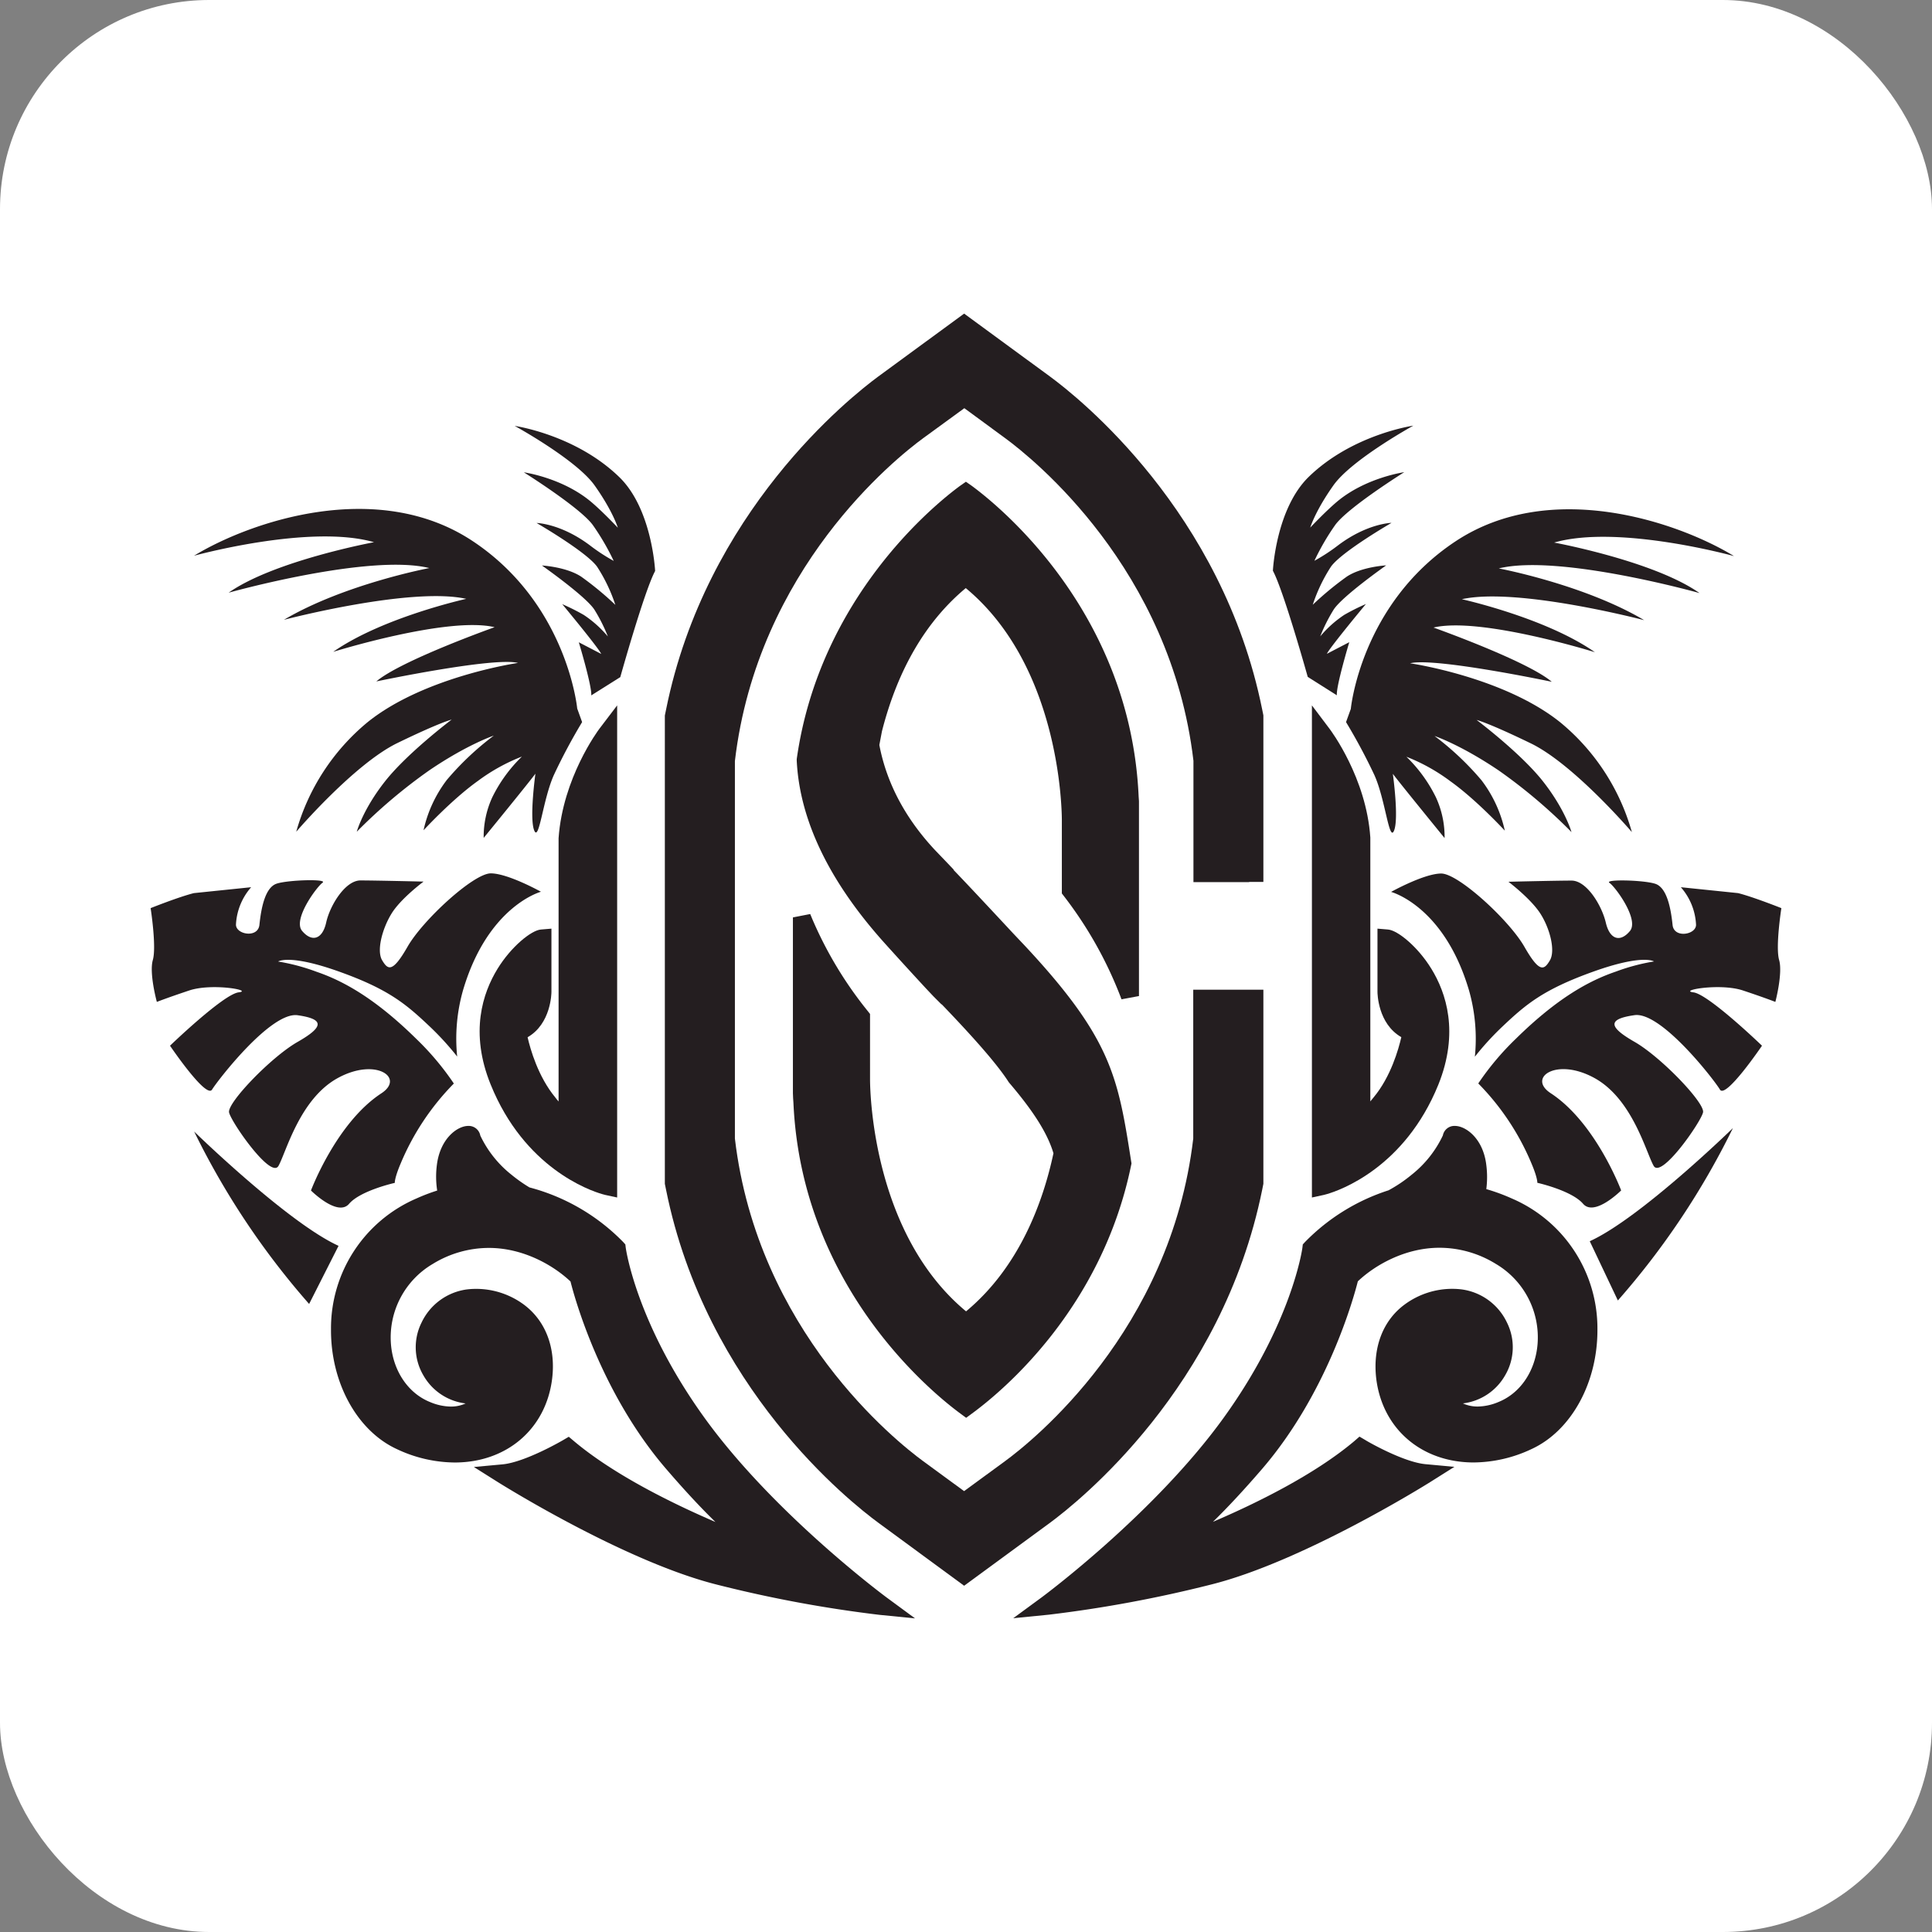 <svg xmlns="http://www.w3.org/2000/svg" viewBox="0 0 481.25 481.25"><rect x="0" y="0" width="481.25" height="481.25" fill="#808080" stroke="none"/><defs><style>.cls-1{fill:#fff;}.cls-2{fill:#241e20;}</style></defs><g id="Capa_2" data-name="Capa 2"><g id="Layer_1" data-name="Layer 1"><rect class="cls-1" width="481.25" height="481.25" rx="52.1"></rect><path class="cls-2" d="M255.24,235.53l-3-3.17c-4.19-4.51-11-11.81-14.73-15.68l.06-.05-1.75-1.84-2.88-3c-7.42-7.92-12.1-16.74-13.9-26.22l.65-3.42c3.94-15.45,11-27.44,20.88-35.66,23,19.08,23.9,53.73,23.93,57.65v18.41l.5.65a99.41,99.41,0,0,1,14,24.77l.36.95,4.35-.81V200.79l0-1.22-.08-1.17c-2.07-46.17-35-72.55-41.59-77.4l-1.44-1-1.43,1c-5.8,4.25-35,27.5-40.71,68.1v.34c.72,14.82,8.07,30.1,21.85,45.44,4.12,4.58,7.82,8.6,10.24,11.22l2,2.12,2,2v-.08c6.38,6.65,13.48,14.35,16.71,19.41l.1.13.05.06c6.09,7.14,9.51,12.57,11,17.53-2.56,12-8.41,28.28-21.77,39.38-23-19.08-23.89-53.74-23.92-57.66V252.57l-.52-.66a97.42,97.42,0,0,1-14-23.31l-.38-.92-4.31.84v43.81l.05,1.22.08,1.17c2.07,46.17,35,72.54,41.59,77.39l1.43,1.06,1.44-1.06c7.45-5.45,32.31-26,39.66-61.87l.09-.43-.07-.43C278.49,268.4,277,258.82,255.24,235.53Z"></path><path class="cls-2" d="M218.79,379.31c-7.08-5.2-42.94-33.61-52.88-82.95l-.3-1.47V178.23l.3-1.46c9.94-49.35,45.8-77.77,52.88-83l21.37-15.65,21.36,15.65c7.08,5.19,42.94,33.61,52.88,82.94l.3,1.48v41.49h-3.54v.05H297.28V189.86l0-.36c-5.63-47.9-40.08-75.36-46.93-80.38l-10.14-7.44L230,109.12c-6.85,5-41.3,32.48-46.94,80.45l0,.35v93.34l0,.35C188.71,331.52,223.16,359,230,364l10.15,7.43L250.3,364c6.85-5,41.3-32.48,46.93-80.39l0-.35V246.53H314.7v48.35l-.29,1.46c-10,49.36-45.81,77.77-52.89,83L240.16,395Z"></path><path class="cls-2" d="M220.73,397.83c-.27-.21-28-20.75-45.27-44.7-17.06-23.67-19.58-42.21-19.6-42.39l-.09-.76-.52-.58a50.6,50.6,0,0,0-23.36-13.62,37.18,37.18,0,0,1-4.48-3.16,27.4,27.4,0,0,1-7.77-9.76,2.93,2.93,0,0,0-3-2.4c-2.69,0-7,3.1-7.82,9.74a22.8,22.8,0,0,0,.08,6.36,46.34,46.34,0,0,0-5.11,1.95A35.2,35.2,0,0,0,82.45,331.1c-.09,13.27,6.47,25.25,16.33,29.83a34.3,34.3,0,0,0,14.49,3.37c13,0,22.75-8.4,24.27-20.91.93-7.7-1.65-14.43-7.09-18.45a20,20,0,0,0-11.83-3.89,19,19,0,0,0-2.41.15A14.64,14.64,0,0,0,105,329.46a13.78,13.78,0,0,0,.46,13.13,14,14,0,0,0,10.52,7,8.71,8.71,0,0,1-3.68.78,13.79,13.79,0,0,1-5.16-1.12c-5.48-2.2-9.22-7.74-9.76-14.46a21.25,21.25,0,0,1,10.4-19.94,26.77,26.77,0,0,1,14-4c8.5,0,16,4.27,20.33,8.36,1,4,7.5,27.74,23.84,46.71,4.42,5.14,8.52,9.56,12.26,13.2C167.58,374.54,153,367.41,143,359l-1.32-1.11-1.48.87c-.1.06-9.36,5.46-15,6l-7.16.66,6.08,3.83c1.29.8,31.72,19.79,54.53,25.49a318.17,318.17,0,0,0,40.43,7.51l8.85.88Z"></path><path class="cls-2" d="M48.36,281.86A194.37,194.37,0,0,0,77,324.81l7.33-14.48C71.72,304.61,48.36,281.86,48.36,281.86Z"></path><path class="cls-2" d="M376.53,298.51a47.68,47.68,0,0,0-6.3-2.31,23.56,23.56,0,0,0,0-6c-.78-6.64-5.13-9.74-7.82-9.74a2.92,2.92,0,0,0-3,2.37,27.33,27.33,0,0,1-7.78,9.79,35.24,35.24,0,0,1-5.75,3.88,50.76,50.76,0,0,0-20.84,12.91l-.52.57-.09.75c0,.19-2.58,18.79-19.6,42.4-17.26,23.95-45,44.49-45.27,44.7l-7.17,5.26,8.86-.88a318.54,318.54,0,0,0,40.42-7.51c22.72-5.68,53.24-24.68,54.53-25.49l6.08-3.83-7.16-.66c-5.66-.51-14.92-5.91-15-6l-1.48-.87L337.32,359c-10,8.42-24.59,15.55-35.18,20.08q5.6-5.47,12.26-13.2c16.33-19,22.81-42.67,23.83-46.71,4.31-4.09,11.83-8.36,20.34-8.36a26.76,26.76,0,0,1,14,4A21.25,21.25,0,0,1,383,334.78c-.54,6.72-4.28,12.26-9.76,14.46a13.75,13.75,0,0,1-5.16,1.12,8.71,8.71,0,0,1-3.68-.78,14,14,0,0,0,10.52-7,13.78,13.78,0,0,0,.46-13.13,14.64,14.64,0,0,0-11.24-8.26,19,19,0,0,0-2.41-.15,20,20,0,0,0-11.82,3.89c-5.45,4-8,10.75-7.1,18.45,1.52,12.51,11.27,20.91,24.28,20.91a34.29,34.29,0,0,0,14.48-3.37c9.86-4.58,16.42-16.56,16.34-29.82A35.21,35.21,0,0,0,376.53,298.51Z"></path><path class="cls-2" d="M396,309.18l7,14.76A194,194,0,0,0,431.66,281S408.64,303.45,396,309.18Z"></path><path class="cls-2" d="M149.31,181.52c-.37.49-9.12,12.27-10.17,27.27v65.58c-.28-.31-.55-.64-.82-1-4.28-5.18-6.21-12-6.9-15,5.87-3.37,5.94-11,5.94-11.29V231.32l-2.63.22c-2.38.19-7.4,4.25-10.79,9.77-3.69,6-7,15.86-1.71,28.86,8.41,20.75,24.6,26.36,27.76,27.27.48.14.74.2.74.2l3,.65V175.71Z"></path><path class="cls-2" d="M356.54,241.31c-3.39-5.52-8.4-9.58-10.79-9.77l-2.63-.22v15.74c0,.33.07,7.92,5.94,11.29-.69,3-2.62,9.87-6.9,15-.27.33-.54.66-.82,1V208.62c-1-14.85-9.8-26.61-10.17-27.1l-4.38-5.81V298.29l3-.65s.26-.06.74-.2c3.16-.91,19.35-6.53,27.76-27.27C363.52,257.17,360.23,247.3,356.54,241.31Z"></path><path class="cls-2" d="M59.43,247.19c-3.8.48-17.08,13.29-17.08,13.29s9,13.3,10.47,10.93,14.68-19.47,21.32-18.52,6.64,2.85,0,6.64-17.56,15.19-17.08,17.56,10.41,16.66,12.3,13.34,5.25-16.66,14.75-21.88,16.8-.08,10.9,3.78c-11.23,7.33-17.55,24.22-17.55,24.22s6.65,6.64,9.49,3.32,11.39-5.22,11.39-5.22-.1-1.14,1.43-4.75a62.9,62.9,0,0,1,13.28-20,68.63,68.63,0,0,0-9.34-11.11c-10.36-10.2-18.33-14.5-24.87-16.73a50.49,50.49,0,0,0-9.56-2.55S72,237.57,84.42,242s16.74,8.13,22.64,13.71a70.4,70.4,0,0,1,6.82,7.47,44.07,44.07,0,0,1,1.47-16.56c6.21-21,19.4-24.49,19.4-24.49s-8.22-4.58-12.5-4.58-16.92,11.61-20.72,18.25-4.92,5.77-6.34,3.4,0-7.8,2.32-11.6,8-8,8-8-11.93-.29-15.72-.29-7.59,6.2-8.54,10.48-3.61,4.94-6,2.09,3.67-11,5.09-12-8.57-.71-11.42.23-3.85,5.92-4.3,10.26c-.36,3.44-6,2.4-5.84-.15A15.27,15.27,0,0,1,62.56,221L48.3,222.47c-3.8.95-10.78,3.74-10.78,3.74s1.5,9.59.55,12.92,1,10.44,1,10.44,2.38-.95,8.07-2.85S63.23,246.72,59.43,247.19Z"></path><path class="cls-2" d="M443.73,226.21s-7-2.79-10.78-3.74L418.69,221a15.27,15.27,0,0,1,3.78,9.26c.17,2.55-5.48,3.59-5.84.15-.45-4.34-1.45-9.31-4.3-10.26s-12.85-1.18-11.42-.23,7.47,9.14,5.09,12-5,2.18-6-2.09-4.74-10.48-8.54-10.48-15.72.29-15.72.29,5.61,4.23,8,8,3.74,9.23,2.32,11.6-2.55,3.24-6.34-3.4S363.27,217.59,359,217.59s-12.49,4.58-12.49,4.58,13.19,3.46,19.4,24.49a44.07,44.07,0,0,1,1.47,16.56,70.4,70.4,0,0,1,6.82-7.47c5.9-5.58,10.2-9.25,22.64-13.71S412,239.49,412,239.49a50.49,50.49,0,0,0-9.56,2.55c-6.54,2.23-14.51,6.53-24.87,16.73a68.63,68.63,0,0,0-9.34,11.11,62.9,62.9,0,0,1,13.28,20c1.53,3.61,1.43,4.75,1.43,4.75s8.54,1.9,11.39,5.22,9.49-3.32,9.49-3.32-6.32-16.89-17.55-24.22c-5.9-3.86,1.41-9,10.9-3.78s12.85,18.56,14.75,21.88,11.83-11,12.3-13.34-10.44-13.76-17.08-17.56-6.64-5.69,0-6.64S427,269,428.43,271.41s10.47-10.93,10.47-10.93-13.28-12.81-17.08-13.29,6.64-2.37,12.34-.47,8.07,2.85,8.07,2.85,1.89-7.12.94-10.44S443.73,226.21,443.73,226.21Z"></path><path class="cls-2" d="M93.16,135.06s-24.86,4.6-36.22,12.58c0,0,35-9.82,50-6.14,0,0-21.18,4-36.22,12.89,0,0,31.61-8.29,45.42-5.22,0,0-20.87,4.61-33.14,13.2,0,0,28.54-8.9,40.2-6.14,0,0-23.32,8.29-29.46,13.51,0,0,29.16-6.14,35.29-4.61,0,0-23.32,3.38-37.44,14.74a54.47,54.47,0,0,0-17.8,27.31S88.24,190.3,99,185.08s13.5-5.83,13.5-5.83-11,8.29-16.57,15.35-7.06,12.58-7.06,12.58A132.08,132.08,0,0,1,107,191.84c9.51-6.45,16-8.6,16-8.6a71.65,71.65,0,0,0-11.67,11,32,32,0,0,0-5.83,12.58s7.06-7.67,13.51-12.27A46.46,46.46,0,0,1,130,188.46a36.49,36.49,0,0,0-7.37,10.13,23.51,23.51,0,0,0-2.15,10.13s11.05-13.51,12.89-16c0,0-1.53,11.05-.31,14.11s2.15-7.67,4.92-13.81A143.75,143.75,0,0,1,145,179.87l-1.22-3.38s-2.46-26.09-26.09-41.74-55.25-4.91-69.36,3.68C48.35,138.43,77.2,130.45,93.16,135.06Z"></path><path class="cls-2" d="M148.11,120.91c4.55,6.41,5.79,10.54,5.79,10.54s-3.7-3.94-6.61-6.4c-7.17-6.06-16.81-7.4-16.81-7.4s14.12,8.84,17.22,13.18a60.3,60.3,0,0,1,5.17,8.89,46.59,46.59,0,0,1-6-3.93c-7.26-5.42-13.21-5.52-13.21-5.52s12.39,7.17,15.07,10.89a40.65,40.65,0,0,1,4.55,9.51,78.57,78.57,0,0,0-8.47-7c-3.72-2.48-9.82-2.81-9.82-2.81s11.06,7.77,13.12,11.08a41.34,41.34,0,0,1,3.31,6.61,28.12,28.12,0,0,0-6-5.37,53.66,53.66,0,0,0-5.37-2.69s9.09,10.95,9.71,12.4l-5.58-2.9s3.3,10.95,3.1,13.23l7.23-4.55s6-21.49,8.68-26.44c0,0-.73-15.4-8.89-23.35-10.91-10.63-26.09-12.79-26.09-12.79S143.57,114.51,148.11,120.91Z"></path><path class="cls-2" d="M335.29,179.87a145.36,145.36,0,0,1,7.06,13.19c2.76,6.14,3.68,16.88,4.91,13.81s-.31-14.11-.31-14.11c1.84,2.45,12.89,16,12.89,16a23.51,23.51,0,0,0-2.15-10.13,36.34,36.34,0,0,0-7.36-10.13,46.53,46.53,0,0,1,11,6.14c6.45,4.6,13.51,12.27,13.51,12.27a32,32,0,0,0-5.83-12.58,71.65,71.65,0,0,0-11.67-11s6.45,2.15,16,8.6a132.08,132.08,0,0,1,18.11,15.34s-1.53-5.52-7.06-12.58-16.57-15.35-16.57-15.35,2.76.62,13.5,5.83,25.17,22.1,25.17,22.1a54.47,54.47,0,0,0-17.8-27.31c-14.12-11.36-37.44-14.74-37.44-14.74,6.13-1.53,35.29,4.61,35.29,4.61-6.14-5.22-29.46-13.51-29.46-13.51,11.66-2.76,40.2,6.14,40.2,6.14-12.27-8.59-33.14-13.2-33.14-13.2,13.81-3.07,45.42,5.22,45.42,5.22-15-8.9-36.22-12.89-36.22-12.89,15-3.68,50,6.14,50,6.14-11.35-8-36.21-12.58-36.21-12.58,16-4.61,44.81,3.37,44.81,3.37-14.12-8.59-45.74-19.33-69.37-3.68s-26.09,41.74-26.09,41.74Z"></path><path class="cls-2" d="M333,173.19c-.2-2.28,3.1-13.23,3.1-13.23l-5.58,2.9c.62-1.45,9.72-12.4,9.72-12.4a53.15,53.15,0,0,0-5.38,2.69,28.12,28.12,0,0,0-6,5.37,41.34,41.34,0,0,1,3.31-6.61c2.06-3.31,13.12-11.08,13.12-11.08s-6.1.33-9.82,2.81a78.57,78.57,0,0,0-8.47,7,40.65,40.65,0,0,1,4.55-9.51c2.68-3.72,15.07-10.89,15.07-10.89s-5.95.1-13.21,5.52a46.19,46.19,0,0,1-6,3.93,59.7,59.7,0,0,1,5.16-8.89c3.1-4.34,17.22-13.18,17.22-13.18s-9.64,1.34-16.81,7.4c-2.9,2.46-6.61,6.4-6.61,6.4s1.24-4.13,5.79-10.54,19.89-14.85,19.89-14.85-15.18,2.16-26.09,12.79c-8.16,8-8.89,23.35-8.89,23.35,2.69,5,8.68,26.44,8.68,26.44Z"></path></g></g></svg>